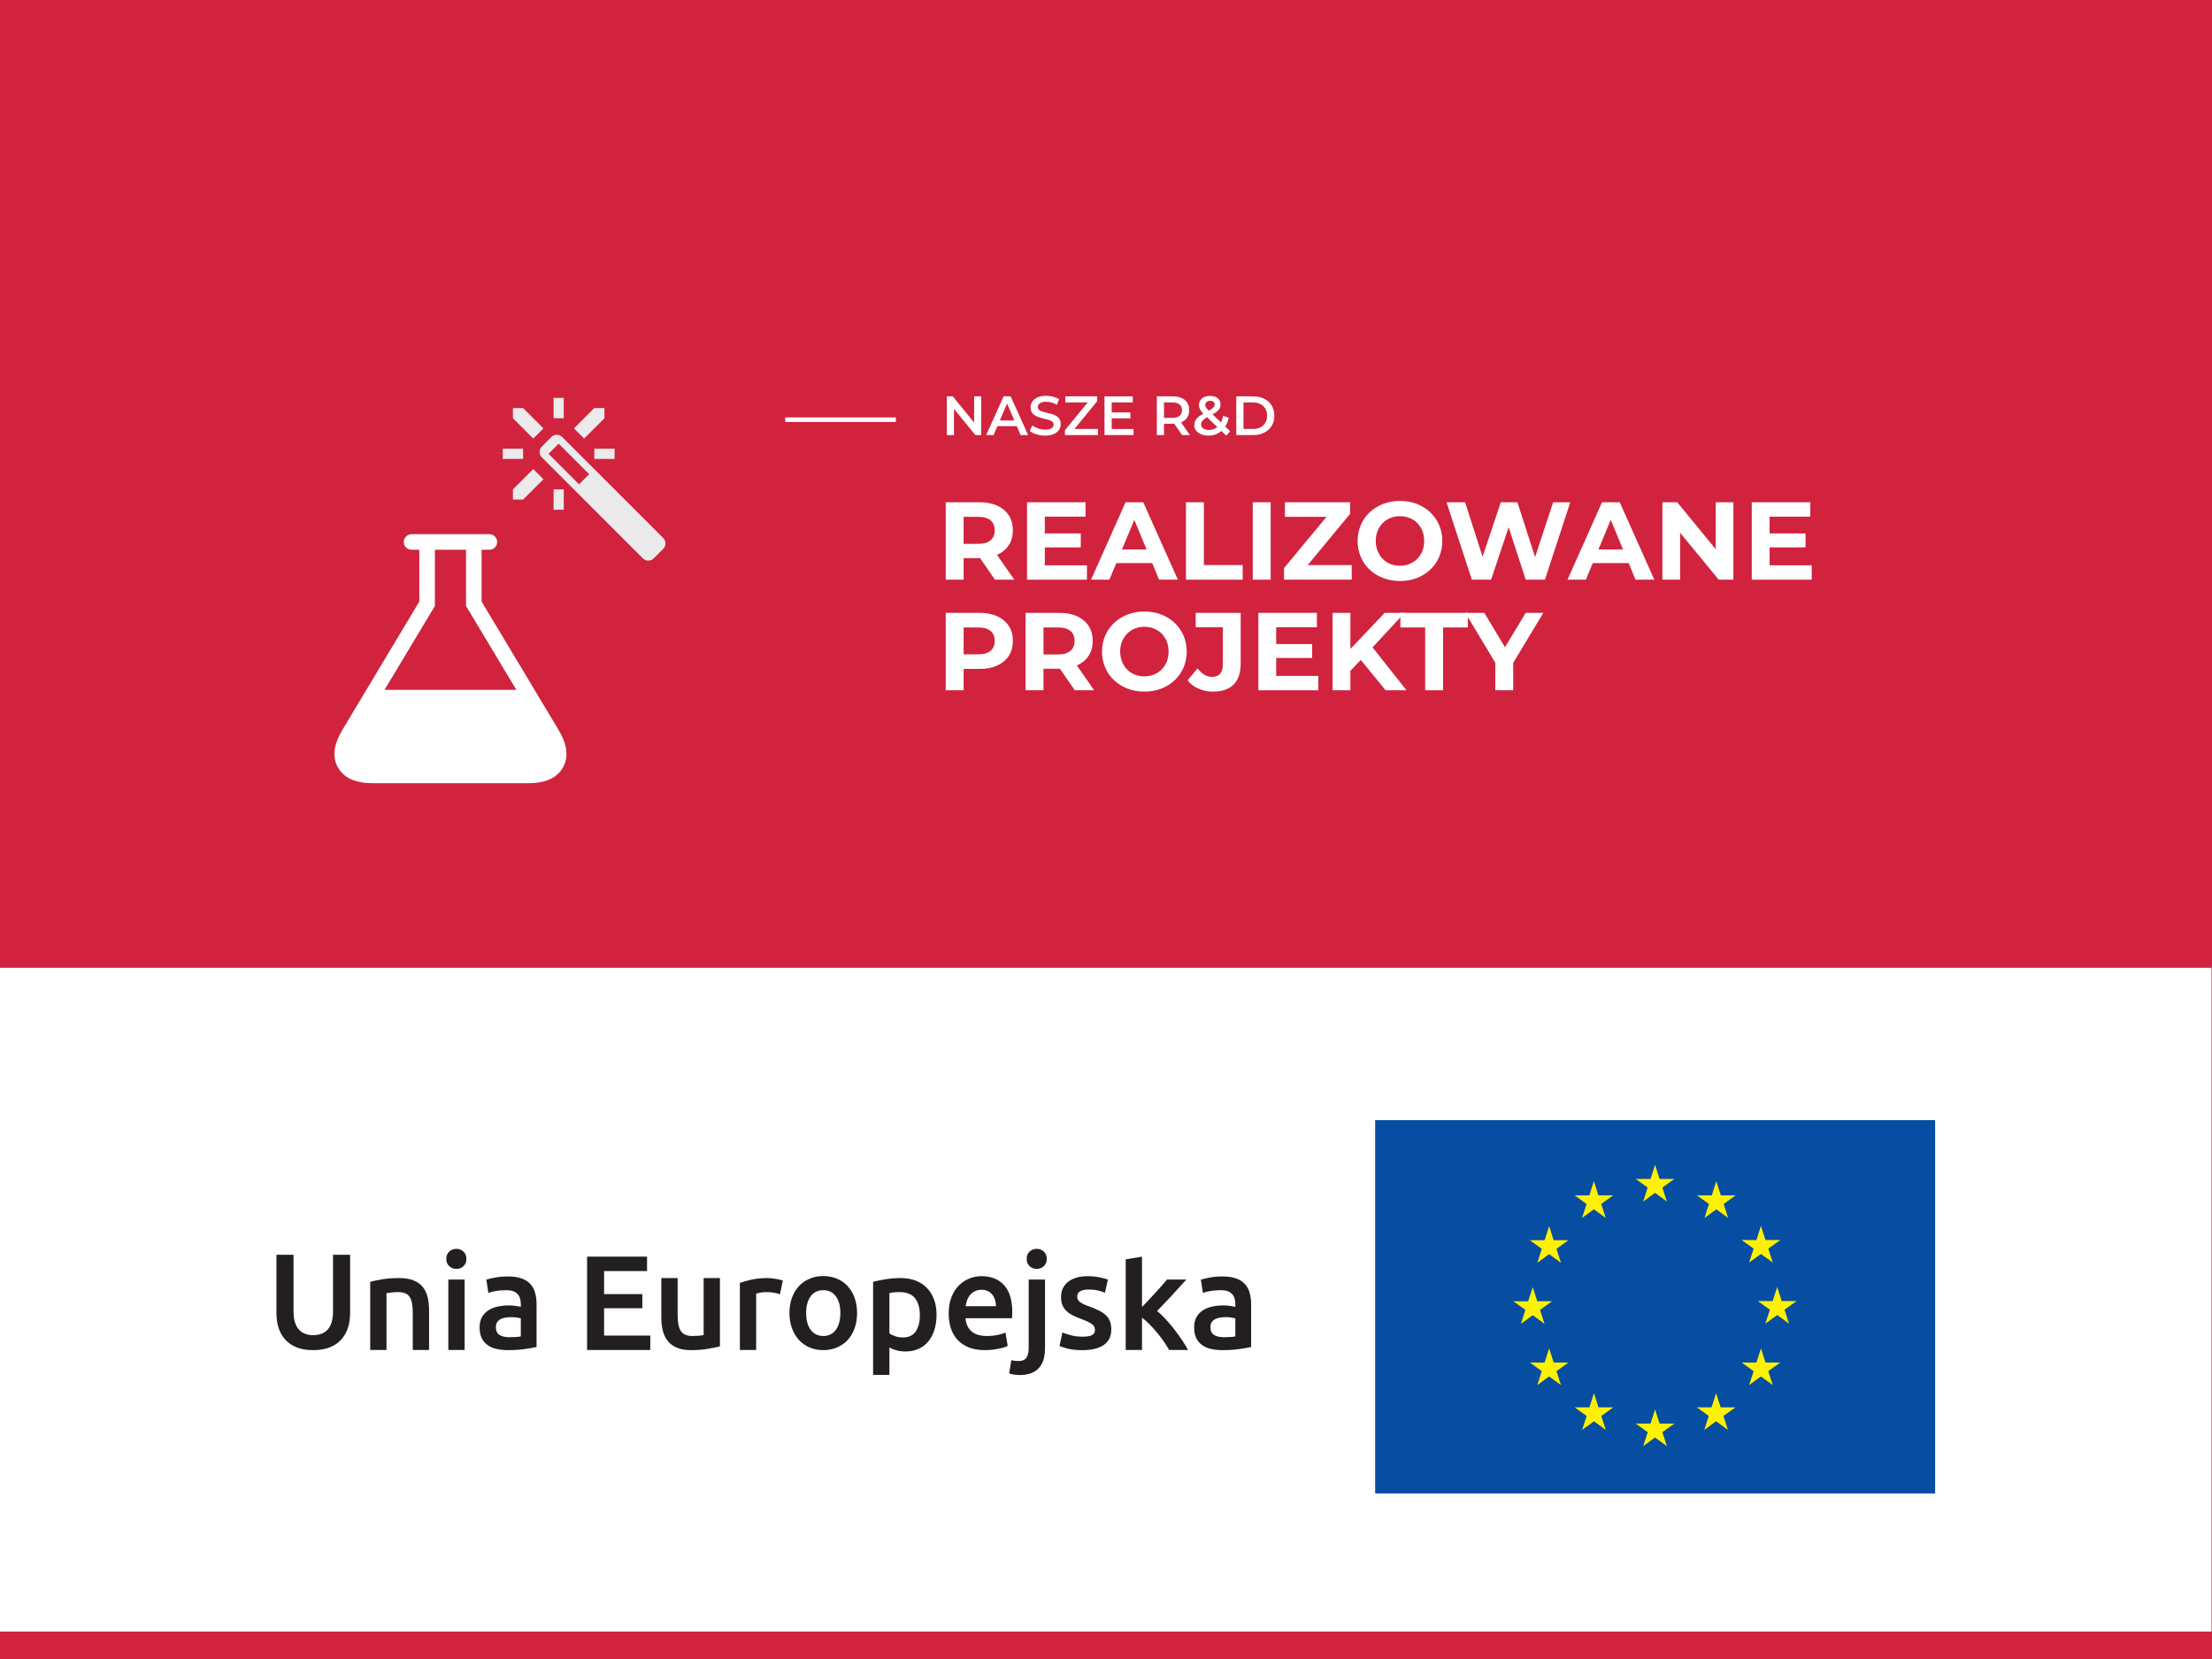 <?xml version="1.0" encoding="UTF-8" standalone="no"?>
<!DOCTYPE svg PUBLIC "-//W3C//DTD SVG 1.1//EN" "http://www.w3.org/Graphics/SVG/1.1/DTD/svg11.dtd">
<svg width="100%" height="100%" viewBox="0 0 400 300" version="1.1" xmlns="http://www.w3.org/2000/svg" xmlns:xlink="http://www.w3.org/1999/xlink" xml:space="preserve" xmlns:serif="http://www.serif.com/" style="fill-rule:evenodd;clip-rule:evenodd;stroke-linejoin:round;stroke-miterlimit:2;">
    <rect x="0" y="0" width="400" height="300" style="fill:rgb(209,35,62);"/>
    <g id="RnD">
        <g id="text14" transform="matrix(1,0,0,1,142,78.673)">
            <g transform="matrix(10,0,0,10,0,0)">
                <rect x="0" y="-0.319" width="1" height="0.082" style="fill:white;fill-rule:nonzero;"/>
            </g>
            <g transform="matrix(10,0,0,10,10,0)">
                <rect x="0" y="-0.319" width="1" height="0.082" style="fill:white;fill-rule:nonzero;"/>
            </g>
            <g transform="matrix(10,0,0,10,28.28,0)">
                <path d="M0.094,-0L0.094,-0.7L0.201,-0.7L0.64,-0.161L0.587,-0.161L0.587,-0.7L0.716,-0.7L0.716,-0L0.609,-0L0.17,-0.539L0.223,-0.539L0.223,-0L0.094,-0Z" style="fill:white;fill-rule:nonzero;"/>
            </g>
            <g transform="matrix(10,0,0,10,36.38,0)">
                <path d="M-0.005,-0L0.31,-0.7L0.438,-0.7L0.754,-0L0.618,-0L0.347,-0.631L0.399,-0.631L0.129,-0L-0.005,-0ZM0.14,-0.162L0.175,-0.264L0.553,-0.264L0.588,-0.162L0.14,-0.162Z" style="fill:white;fill-rule:nonzero;"/>
            </g>
            <g transform="matrix(10,0,0,10,43.87,0)">
                <path d="M0.311,0.01C0.256,0.01 0.204,0.002 0.154,-0.014C0.104,-0.029 0.064,-0.049 0.035,-0.074L0.08,-0.175C0.108,-0.153 0.143,-0.135 0.184,-0.12C0.225,-0.105 0.268,-0.098 0.311,-0.098C0.348,-0.098 0.377,-0.102 0.4,-0.11C0.423,-0.118 0.439,-0.129 0.45,-0.142C0.461,-0.156 0.466,-0.172 0.466,-0.189C0.466,-0.21 0.458,-0.228 0.443,-0.241C0.428,-0.254 0.408,-0.264 0.384,-0.272C0.359,-0.279 0.332,-0.286 0.303,-0.293C0.273,-0.3 0.243,-0.308 0.214,-0.317C0.184,-0.326 0.157,-0.337 0.133,-0.352C0.108,-0.366 0.088,-0.385 0.073,-0.409C0.058,-0.433 0.05,-0.464 0.05,-0.501C0.05,-0.539 0.06,-0.574 0.081,-0.606C0.101,-0.637 0.132,-0.663 0.173,-0.682C0.215,-0.701 0.268,-0.71 0.332,-0.71C0.374,-0.71 0.416,-0.705 0.457,-0.694C0.498,-0.683 0.534,-0.668 0.565,-0.648L0.524,-0.547C0.493,-0.566 0.46,-0.58 0.427,-0.589C0.394,-0.598 0.362,-0.602 0.331,-0.602C0.295,-0.602 0.266,-0.598 0.244,-0.589C0.221,-0.58 0.205,-0.569 0.195,-0.555C0.184,-0.541 0.179,-0.525 0.179,-0.507C0.179,-0.486 0.187,-0.469 0.202,-0.456C0.217,-0.443 0.236,-0.432 0.261,-0.425C0.285,-0.418 0.312,-0.41 0.342,-0.404C0.372,-0.397 0.402,-0.389 0.432,-0.38C0.461,-0.371 0.488,-0.36 0.513,-0.346C0.537,-0.332 0.557,-0.313 0.572,-0.289C0.587,-0.265 0.594,-0.235 0.594,-0.198C0.594,-0.161 0.584,-0.126 0.564,-0.095C0.543,-0.063 0.512,-0.038 0.47,-0.019C0.428,0 0.375,0.01 0.311,0.01Z" style="fill:white;fill-rule:nonzero;"/>
            </g>
            <g transform="matrix(10,0,0,10,50.16,0)">
                <path d="M0.041,-0L0.041,-0.087L0.493,-0.639L0.508,-0.59L0.048,-0.59L0.048,-0.7L0.625,-0.7L0.625,-0.613L0.173,-0.061L0.157,-0.11L0.638,-0.11L0.638,-0L0.041,-0Z" style="fill:white;fill-rule:nonzero;"/>
            </g>
            <g transform="matrix(10,0,0,10,56.79,0)">
                <path d="M0.214,-0.409L0.562,-0.409L0.562,-0.302L0.214,-0.302L0.214,-0.409ZM0.224,-0.109L0.619,-0.109L0.619,-0L0.094,-0L0.094,-0.7L0.605,-0.7L0.605,-0.591L0.224,-0.591L0.224,-0.109Z" style="fill:white;fill-rule:nonzero;"/>
            </g>
            <g transform="matrix(10,0,0,10,66.25,0)">
                <path d="M0.094,-0L0.094,-0.7L0.382,-0.7C0.444,-0.7 0.497,-0.69 0.542,-0.67C0.586,-0.65 0.62,-0.621 0.644,-0.584C0.668,-0.547 0.68,-0.502 0.68,-0.451C0.68,-0.4 0.668,-0.356 0.644,-0.319C0.62,-0.281 0.586,-0.253 0.542,-0.234C0.497,-0.214 0.444,-0.204 0.382,-0.204L0.166,-0.204L0.224,-0.263L0.224,-0L0.094,-0ZM0.552,-0L0.375,-0.254L0.514,-0.254L0.692,-0L0.552,-0ZM0.224,-0.249L0.166,-0.311L0.376,-0.311C0.433,-0.311 0.476,-0.323 0.505,-0.348C0.535,-0.373 0.549,-0.407 0.549,-0.451C0.549,-0.496 0.535,-0.53 0.505,-0.554C0.476,-0.578 0.433,-0.59 0.376,-0.59L0.166,-0.59L0.224,-0.654L0.224,-0.249Z" style="fill:white;fill-rule:nonzero;"/>
            </g>
            <g transform="matrix(10,0,0,10,73.56,0)">
                <path d="M0.296,0.01C0.247,0.01 0.204,0.002 0.165,-0.014C0.126,-0.03 0.096,-0.052 0.074,-0.08C0.052,-0.108 0.041,-0.14 0.041,-0.177C0.041,-0.21 0.048,-0.24 0.063,-0.267C0.078,-0.294 0.101,-0.319 0.133,-0.344C0.165,-0.368 0.206,-0.392 0.256,-0.417C0.295,-0.436 0.326,-0.453 0.348,-0.468C0.371,-0.483 0.387,-0.497 0.396,-0.51C0.405,-0.523 0.409,-0.537 0.409,-0.552C0.409,-0.572 0.402,-0.588 0.388,-0.601C0.374,-0.613 0.354,-0.619 0.328,-0.619C0.3,-0.619 0.278,-0.612 0.263,-0.599C0.247,-0.585 0.239,-0.567 0.239,-0.545C0.239,-0.534 0.241,-0.523 0.246,-0.512C0.25,-0.501 0.258,-0.489 0.269,-0.476C0.28,-0.463 0.297,-0.446 0.318,-0.425L0.688,-0.07L0.619,0.011L0.219,-0.373C0.196,-0.395 0.178,-0.415 0.164,-0.434C0.15,-0.453 0.14,-0.471 0.134,-0.489C0.128,-0.506 0.125,-0.524 0.125,-0.543C0.125,-0.576 0.133,-0.605 0.15,-0.629C0.167,-0.655 0.19,-0.674 0.221,-0.688C0.252,-0.701 0.287,-0.708 0.328,-0.708C0.366,-0.708 0.399,-0.702 0.427,-0.69C0.454,-0.677 0.476,-0.66 0.492,-0.636C0.507,-0.614 0.515,-0.586 0.515,-0.554C0.515,-0.526 0.508,-0.5 0.494,-0.476C0.48,-0.453 0.458,-0.43 0.429,-0.409C0.399,-0.388 0.359,-0.365 0.31,-0.342C0.273,-0.324 0.244,-0.307 0.223,-0.291C0.202,-0.275 0.186,-0.259 0.177,-0.243C0.168,-0.227 0.163,-0.209 0.163,-0.19C0.163,-0.171 0.169,-0.154 0.181,-0.139C0.192,-0.124 0.209,-0.113 0.23,-0.105C0.251,-0.096 0.276,-0.092 0.305,-0.092C0.348,-0.092 0.387,-0.102 0.422,-0.121C0.457,-0.14 0.486,-0.168 0.51,-0.206C0.534,-0.244 0.551,-0.291 0.562,-0.347L0.663,-0.314C0.649,-0.247 0.625,-0.189 0.591,-0.141C0.556,-0.092 0.514,-0.055 0.464,-0.029C0.414,-0.003 0.358,0.01 0.296,0.01Z" style="fill:white;fill-rule:nonzero;"/>
            </g>
            <g transform="matrix(10,0,0,10,80.62,0)">
                <path d="M0.094,-0L0.094,-0.7L0.4,-0.7C0.476,-0.7 0.543,-0.685 0.6,-0.656C0.657,-0.627 0.702,-0.586 0.734,-0.534C0.766,-0.482 0.782,-0.421 0.782,-0.35C0.782,-0.28 0.766,-0.219 0.734,-0.167C0.702,-0.114 0.657,-0.073 0.6,-0.044C0.543,-0.015 0.476,-0 0.4,-0L0.094,-0ZM0.224,-0.11L0.394,-0.11C0.447,-0.11 0.492,-0.12 0.531,-0.14C0.569,-0.16 0.599,-0.188 0.62,-0.224C0.641,-0.26 0.651,-0.302 0.651,-0.35C0.651,-0.399 0.641,-0.441 0.62,-0.476C0.599,-0.512 0.569,-0.54 0.531,-0.56C0.492,-0.58 0.447,-0.59 0.394,-0.59L0.224,-0.59L0.224,-0.11Z" style="fill:white;fill-rule:nonzero;"/>
            </g>
        </g>
        <g transform="matrix(1,0,0,1,-0.93,10.225)">
            <g transform="matrix(20,0,0,20,170.286,94.599)">
                <path d="M0.083,-0L0.083,-0.7L0.386,-0.7C0.449,-0.7 0.503,-0.69 0.548,-0.67C0.593,-0.649 0.628,-0.62 0.653,-0.582C0.678,-0.544 0.69,-0.499 0.69,-0.446C0.69,-0.394 0.678,-0.349 0.653,-0.312C0.628,-0.274 0.593,-0.245 0.548,-0.225C0.503,-0.205 0.449,-0.195 0.386,-0.195L0.173,-0.195L0.245,-0.266L0.245,-0L0.083,-0ZM0.528,-0L0.353,-0.254L0.526,-0.254L0.703,-0L0.528,-0ZM0.245,-0.248L0.173,-0.324L0.377,-0.324C0.427,-0.324 0.464,-0.335 0.489,-0.357C0.514,-0.378 0.526,-0.408 0.526,-0.446C0.526,-0.485 0.514,-0.515 0.489,-0.536C0.464,-0.557 0.427,-0.568 0.377,-0.568L0.173,-0.568L0.245,-0.645L0.245,-0.248Z" style="fill:white;fill-rule:nonzero;"/>
            </g>
            <g transform="matrix(20,0,0,20,184.986,94.599)">
                <path d="M0.232,-0.418L0.569,-0.418L0.569,-0.292L0.232,-0.292L0.232,-0.418ZM0.244,-0.13L0.625,-0.13L0.625,-0L0.083,-0L0.083,-0.7L0.612,-0.7L0.612,-0.57L0.244,-0.57L0.244,-0.13Z" style="fill:white;fill-rule:nonzero;"/>
            </g>
            <g transform="matrix(20,0,0,20,198.406,94.599)">
                <path d="M-0.009,-0L0.303,-0.7L0.463,-0.7L0.776,-0L0.606,-0L0.35,-0.618L0.414,-0.618L0.157,-0L-0.009,-0ZM0.147,-0.15L0.19,-0.273L0.55,-0.273L0.594,-0.15L0.147,-0.15Z" style="fill:white;fill-rule:nonzero;"/>
            </g>
            <g transform="matrix(20,0,0,20,213.726,94.599)">
                <path d="M0.083,-0L0.083,-0.7L0.245,-0.7L0.245,-0.132L0.596,-0.132L0.596,-0L0.083,-0Z" style="fill:white;fill-rule:nonzero;"/>
            </g>
            <g transform="matrix(20,0,0,20,225.806,94.599)">
                <rect x="0.083" y="-0.7" width="0.162" height="0.7" style="fill:white;fill-rule:nonzero;"/>
            </g>
            <g transform="matrix(20,0,0,20,232.366,94.599)">
                <path d="M0.038,-0L0.038,-0.105L0.471,-0.627L0.491,-0.568L0.046,-0.568L0.046,-0.7L0.635,-0.7L0.635,-0.595L0.203,-0.073L0.183,-0.132L0.65,-0.132L0.65,-0L0.038,-0Z" style="fill:white;fill-rule:nonzero;"/>
            </g>
            <g transform="matrix(20,0,0,20,245.646,94.599)">
                <path d="M0.423,0.012C0.368,0.012 0.317,0.003 0.27,-0.015C0.223,-0.033 0.182,-0.058 0.148,-0.091C0.113,-0.124 0.086,-0.162 0.068,-0.206C0.049,-0.25 0.039,-0.298 0.039,-0.35C0.039,-0.402 0.049,-0.45 0.068,-0.494C0.086,-0.538 0.113,-0.576 0.148,-0.609C0.183,-0.642 0.223,-0.667 0.27,-0.685C0.317,-0.703 0.367,-0.712 0.422,-0.712C0.477,-0.712 0.528,-0.703 0.575,-0.685C0.621,-0.667 0.661,-0.642 0.696,-0.609C0.73,-0.576 0.757,-0.538 0.776,-0.495C0.795,-0.451 0.805,-0.403 0.805,-0.35C0.805,-0.298 0.795,-0.25 0.776,-0.205C0.757,-0.161 0.73,-0.123 0.696,-0.091C0.661,-0.058 0.621,-0.033 0.575,-0.015C0.528,0.003 0.478,0.012 0.423,0.012ZM0.422,-0.126C0.453,-0.126 0.482,-0.131 0.508,-0.142C0.535,-0.153 0.558,-0.168 0.578,-0.188C0.598,-0.208 0.614,-0.232 0.625,-0.259C0.635,-0.286 0.641,-0.317 0.641,-0.35C0.641,-0.383 0.635,-0.414 0.625,-0.441C0.614,-0.468 0.598,-0.492 0.579,-0.512C0.559,-0.532 0.536,-0.547 0.509,-0.558C0.482,-0.569 0.453,-0.574 0.422,-0.574C0.391,-0.574 0.362,-0.569 0.336,-0.558C0.309,-0.547 0.286,-0.532 0.266,-0.512C0.246,-0.492 0.231,-0.468 0.22,-0.441C0.209,-0.414 0.203,-0.383 0.203,-0.35C0.203,-0.317 0.209,-0.287 0.22,-0.26C0.231,-0.232 0.246,-0.208 0.266,-0.188C0.285,-0.168 0.308,-0.153 0.335,-0.142C0.362,-0.131 0.391,-0.126 0.422,-0.126Z" style="fill:white;fill-rule:nonzero;"/>
            </g>
            <g transform="matrix(20,0,0,20,262.066,94.599)">
                <path d="M0.251,-0L0.022,-0.7L0.19,-0.7L0.389,-0.08L0.305,-0.08L0.513,-0.7L0.663,-0.7L0.863,-0.08L0.782,-0.08L0.986,-0.7L1.141,-0.7L0.912,-0L0.738,-0L0.561,-0.544L0.607,-0.544L0.425,-0L0.251,-0Z" style="fill:white;fill-rule:nonzero;"/>
            </g>
            <g transform="matrix(20,0,0,20,284.566,94.599)">
                <path d="M-0.009,-0L0.303,-0.7L0.463,-0.7L0.776,-0L0.606,-0L0.35,-0.618L0.414,-0.618L0.157,-0L-0.009,-0ZM0.147,-0.15L0.19,-0.273L0.55,-0.273L0.594,-0.15L0.147,-0.15Z" style="fill:white;fill-rule:nonzero;"/>
            </g>
            <g transform="matrix(20,0,0,20,299.886,94.599)">
                <path d="M0.083,-0L0.083,-0.7L0.217,-0.7L0.63,-0.196L0.565,-0.196L0.565,-0.7L0.725,-0.7L0.725,-0L0.592,-0L0.178,-0.504L0.243,-0.504L0.243,-0L0.083,-0Z" style="fill:white;fill-rule:nonzero;"/>
            </g>
            <g transform="matrix(20,0,0,20,316.046,94.599)">
                <path d="M0.232,-0.418L0.569,-0.418L0.569,-0.292L0.232,-0.292L0.232,-0.418ZM0.244,-0.13L0.625,-0.13L0.625,-0L0.083,-0L0.083,-0.7L0.612,-0.7L0.612,-0.57L0.244,-0.57L0.244,-0.13Z" style="fill:white;fill-rule:nonzero;"/>
            </g>
            <g transform="matrix(20,0,0,20,170.286,114.599)">
                <path d="M0.083,-0L0.083,-0.7L0.386,-0.7C0.449,-0.7 0.503,-0.69 0.548,-0.67C0.593,-0.649 0.628,-0.62 0.653,-0.582C0.678,-0.544 0.69,-0.499 0.69,-0.446C0.69,-0.394 0.678,-0.349 0.653,-0.311C0.628,-0.273 0.593,-0.244 0.548,-0.224C0.503,-0.203 0.449,-0.193 0.386,-0.193L0.173,-0.193L0.245,-0.266L0.245,-0L0.083,-0ZM0.245,-0.248L0.173,-0.325L0.377,-0.325C0.427,-0.325 0.464,-0.336 0.489,-0.357C0.514,-0.378 0.526,-0.408 0.526,-0.446C0.526,-0.485 0.514,-0.515 0.489,-0.536C0.464,-0.557 0.427,-0.568 0.377,-0.568L0.173,-0.568L0.245,-0.645L0.245,-0.248Z" style="fill:white;fill-rule:nonzero;"/>
            </g>
            <g transform="matrix(20,0,0,20,184.726,114.599)">
                <path d="M0.083,-0L0.083,-0.7L0.386,-0.7C0.449,-0.7 0.503,-0.69 0.548,-0.67C0.593,-0.649 0.628,-0.62 0.653,-0.582C0.678,-0.544 0.69,-0.499 0.69,-0.446C0.69,-0.394 0.678,-0.349 0.653,-0.312C0.628,-0.274 0.593,-0.245 0.548,-0.225C0.503,-0.205 0.449,-0.195 0.386,-0.195L0.173,-0.195L0.245,-0.266L0.245,-0L0.083,-0ZM0.528,-0L0.353,-0.254L0.526,-0.254L0.703,-0L0.528,-0ZM0.245,-0.248L0.173,-0.324L0.377,-0.324C0.427,-0.324 0.464,-0.335 0.489,-0.357C0.514,-0.378 0.526,-0.408 0.526,-0.446C0.526,-0.485 0.514,-0.515 0.489,-0.536C0.464,-0.557 0.427,-0.568 0.377,-0.568L0.173,-0.568L0.245,-0.645L0.245,-0.248Z" style="fill:white;fill-rule:nonzero;"/>
            </g>
            <g transform="matrix(20,0,0,20,199.426,114.599)">
                <path d="M0.423,0.012C0.368,0.012 0.317,0.003 0.27,-0.015C0.223,-0.033 0.182,-0.058 0.148,-0.091C0.113,-0.124 0.086,-0.162 0.068,-0.206C0.049,-0.25 0.039,-0.298 0.039,-0.35C0.039,-0.402 0.049,-0.45 0.068,-0.494C0.086,-0.538 0.113,-0.576 0.148,-0.609C0.183,-0.642 0.223,-0.667 0.27,-0.685C0.317,-0.703 0.367,-0.712 0.422,-0.712C0.477,-0.712 0.528,-0.703 0.575,-0.685C0.621,-0.667 0.661,-0.642 0.696,-0.609C0.73,-0.576 0.757,-0.538 0.776,-0.495C0.795,-0.451 0.805,-0.403 0.805,-0.35C0.805,-0.298 0.795,-0.25 0.776,-0.205C0.757,-0.161 0.73,-0.123 0.696,-0.091C0.661,-0.058 0.621,-0.033 0.575,-0.015C0.528,0.003 0.478,0.012 0.423,0.012ZM0.422,-0.126C0.453,-0.126 0.482,-0.131 0.508,-0.142C0.535,-0.153 0.558,-0.168 0.578,-0.188C0.598,-0.208 0.614,-0.232 0.625,-0.259C0.635,-0.286 0.641,-0.317 0.641,-0.35C0.641,-0.383 0.635,-0.414 0.625,-0.441C0.614,-0.468 0.598,-0.492 0.579,-0.512C0.559,-0.532 0.536,-0.547 0.509,-0.558C0.482,-0.569 0.453,-0.574 0.422,-0.574C0.391,-0.574 0.362,-0.569 0.336,-0.558C0.309,-0.547 0.286,-0.532 0.266,-0.512C0.246,-0.492 0.231,-0.468 0.22,-0.441C0.209,-0.414 0.203,-0.383 0.203,-0.35C0.203,-0.317 0.209,-0.287 0.22,-0.26C0.231,-0.232 0.246,-0.208 0.266,-0.188C0.285,-0.168 0.308,-0.153 0.335,-0.142C0.362,-0.131 0.391,-0.126 0.422,-0.126Z" style="fill:white;fill-rule:nonzero;"/>
            </g>
            <g transform="matrix(20,0,0,20,216.006,114.599)">
                <path d="M0.212,0.012C0.165,0.012 0.121,0.003 0.082,-0.015C0.042,-0.032 0.009,-0.057 -0.016,-0.09L0.074,-0.198C0.093,-0.173 0.114,-0.154 0.135,-0.141C0.156,-0.128 0.179,-0.121 0.204,-0.121C0.27,-0.121 0.303,-0.16 0.303,-0.237L0.303,-0.57L0.057,-0.57L0.057,-0.7L0.464,-0.7L0.464,-0.246C0.464,-0.159 0.443,-0.095 0.4,-0.052C0.357,-0.009 0.295,0.012 0.212,0.012Z" style="fill:white;fill-rule:nonzero;"/>
            </g>
            <g transform="matrix(20,0,0,20,226.826,114.599)">
                <path d="M0.232,-0.418L0.569,-0.418L0.569,-0.292L0.232,-0.292L0.232,-0.418ZM0.244,-0.13L0.625,-0.13L0.625,-0L0.083,-0L0.083,-0.7L0.612,-0.7L0.612,-0.57L0.244,-0.57L0.244,-0.13Z" style="fill:white;fill-rule:nonzero;"/>
            </g>
            <g transform="matrix(20,0,0,20,240.246,114.599)">
                <path d="M0.228,-0.16L0.219,-0.347L0.554,-0.7L0.734,-0.7L0.432,-0.375L0.342,-0.279L0.228,-0.16ZM0.083,-0L0.083,-0.7L0.244,-0.7L0.244,-0L0.083,-0ZM0.562,-0L0.313,-0.305L0.419,-0.42L0.751,-0L0.562,-0Z" style="fill:white;fill-rule:nonzero;"/>
            </g>
            <g transform="matrix(20,0,0,20,254.086,114.599)">
                <path d="M0.228,-0L0.228,-0.568L0.004,-0.568L0.004,-0.7L0.614,-0.7L0.614,-0.568L0.39,-0.568L0.39,-0L0.228,-0Z" style="fill:white;fill-rule:nonzero;"/>
            </g>
            <g transform="matrix(20,0,0,20,266.186,114.599)">
                <path d="M0.257,-0L0.257,-0.286L0.294,-0.188L-0.014,-0.7L0.158,-0.7L0.394,-0.307L0.295,-0.307L0.532,-0.7L0.691,-0.7L0.383,-0.188L0.419,-0.286L0.419,-0L0.257,-0Z" style="fill:white;fill-rule:nonzero;"/>
            </g>
        </g>
        <g transform="matrix(0.613,0,0,0.613,90.914,75.629)">
            <path d="M9,6L3,0L3,-3L6,-3L12,3L9,6ZM15,-6L18,-6L18,0L15,0L15,-6ZM27,9L33,9L33,12L27,12L27,9ZM24,6L21,3L27,-3L30,-3L30,0L24,6ZM0,9L6,9L6,12L0,12L0,9ZM15,21L18,21L18,27L15,27L15,21ZM9,15L12,18L6,24L3,24L3,21L9,15ZM47.344,35.344C47.781,35.781 48,36.313 48,36.938C48,37.563 47.781,38.094 47.344,38.531L44.531,41.344C44.094,41.781 43.563,42 42.938,42C42.313,42 41.781,41.781 41.344,41.344L11.531,11.531C11.094,11.094 10.875,10.563 10.875,9.938C10.875,9.313 11.094,8.781 11.531,8.344L14.344,5.531C14.781,5.094 15.313,4.875 15.938,4.875C16.563,4.875 17.094,5.094 17.531,5.531L47.344,35.344ZM25.5,16.5L16.5,7.5L13.5,10.5L22.5,19.5L25.5,16.5Z" style="fill:rgb(235,235,235);fill-rule:nonzero;"/>
        </g>
        <g transform="matrix(7.505,0,0,7.505,-554.638,-770.529)">
            <path d="M87.358,120.251L85.506,117.163L85.506,115.915L85.694,115.915C85.745,115.915 85.788,115.897 85.826,115.86C85.863,115.822 85.881,115.778 85.881,115.728C85.881,115.677 85.863,115.633 85.826,115.596C85.788,115.559 85.745,115.54 85.694,115.54L83.819,115.54C83.768,115.54 83.724,115.559 83.687,115.596C83.65,115.633 83.631,115.677 83.631,115.728C83.631,115.778 83.65,115.822 83.687,115.86C83.724,115.897 83.768,115.915 83.819,115.915L84.006,115.915L84.006,117.163L82.155,120.251C81.94,120.607 81.904,120.91 82.046,121.162C82.189,121.414 82.467,121.54 82.881,121.54L86.631,121.54C87.045,121.54 87.324,121.414 87.466,121.162C87.609,120.91 87.573,120.607 87.358,120.251ZM83.168,119.29L84.381,117.269L84.381,115.915L85.131,115.915L85.131,117.269L86.344,119.29L83.168,119.29Z" style="fill:white;fill-rule:nonzero;"/>
        </g>
        <g transform="matrix(1.813,0,7.14233e-20,1.158,-215.839,25.543)">
            <rect x="119.035" y="129.074" width="220.6" height="103.651" style="fill:white;"/>
        </g>
        <g transform="matrix(1.2,0,0,1.2,-70,-14.114)">
            <g transform="matrix(0.827,0,0,0.827,50.638,130.692)">
                <rect x="259.884" y="60.299" width="102.036" height="68.024" style="fill:rgb(7,78,162);"/>
            </g>
            <g transform="matrix(0.827,0,0,0.827,50.638,130.692)">
                <path d="M308.727,75.125L310.885,73.552L313.036,75.125L312.214,72.584L314.403,71.013L311.707,71.013L310.885,68.442L310.062,71.013L307.358,71.013L309.541,72.584L308.727,75.125Z" style="fill:rgb(255,242,0);fill-rule:nonzero;"/>
            </g>
            <g transform="matrix(0.827,0,0,0.827,50.638,130.692)">
                <path d="M297.583,78.115L299.741,76.542L301.892,78.115L301.071,75.575L303.259,74.003L300.564,74.003L299.736,71.425L298.913,74.009L296.223,74.003L298.406,75.575L297.583,78.115Z" style="fill:rgb(255,242,0);fill-rule:nonzero;"/>
            </g>
            <g transform="matrix(0.827,0,0,0.827,50.638,130.692)">
                <path d="M291.582,79.6L290.76,82.18L288.064,82.175L290.247,83.748L289.431,86.287L291.582,84.721L293.74,86.287L292.919,83.748L295.109,82.175L292.412,82.175L291.582,79.6Z" style="fill:rgb(255,242,0);fill-rule:nonzero;"/>
            </g>
            <g transform="matrix(0.827,0,0,0.827,50.638,130.692)">
                <path d="M288.598,95.836L290.742,97.415L289.927,94.874L292.116,93.303L289.421,93.303L288.598,90.725L287.762,93.31L285.072,93.303L287.254,94.874L286.44,97.415L288.598,95.836Z" style="fill:rgb(255,242,0);fill-rule:nonzero;"/>
            </g>
            <g transform="matrix(0.827,0,0,0.827,50.638,130.692)">
                <path d="M292.41,104.462L291.581,101.891L290.76,104.462L288.063,104.462L290.246,106.041L289.43,108.574L291.581,107.001L293.739,108.574L292.918,106.041L295.108,104.462L292.41,104.462Z" style="fill:rgb(255,242,0);fill-rule:nonzero;"/>
            </g>
            <g transform="matrix(0.827,0,0,0.827,50.638,130.692)">
                <path d="M300.575,112.631L299.753,110.06L298.923,112.638L296.228,112.631L298.417,114.204L297.601,116.743L299.753,115.17L301.91,116.743L301.089,114.204L303.279,112.631L300.575,112.631Z" style="fill:rgb(255,242,0);fill-rule:nonzero;"/>
            </g>
            <g transform="matrix(0.827,0,0,0.827,50.638,130.692)">
                <path d="M311.706,115.59L310.883,113.013L310.061,115.59L307.358,115.59L309.548,117.158L308.725,119.702L310.883,118.13L313.041,119.702L312.212,117.158L314.41,115.59L311.706,115.59Z" style="fill:rgb(255,242,0);fill-rule:nonzero;"/>
            </g>
            <g transform="matrix(0.827,0,0,0.827,50.638,130.692)">
                <path d="M322.836,112.631L322.007,110.06L321.178,112.638L318.494,112.631L320.672,114.204L319.856,116.743L322.007,115.17L324.165,116.743L323.343,114.204L325.541,112.631L322.836,112.631Z" style="fill:rgb(255,242,0);fill-rule:nonzero;"/>
            </g>
            <g transform="matrix(0.827,0,0,0.827,50.638,130.692)">
                <path d="M331.007,104.462L330.178,101.891L329.357,104.462L326.665,104.462L328.849,106.041L328.02,108.574L330.178,107.001L332.336,108.574L331.513,106.041L333.705,104.462L331.007,104.462Z" style="fill:rgb(255,242,0);fill-rule:nonzero;"/>
            </g>
            <g transform="matrix(0.827,0,0,0.827,50.638,130.692)">
                <path d="M336.657,93.271L333.96,93.271L333.144,90.694L332.31,93.271L329.622,93.271L331.809,94.844L330.979,97.384L333.144,95.811L335.295,97.384L334.474,94.844L336.657,93.271Z" style="fill:rgb(255,242,0);fill-rule:nonzero;"/>
            </g>
            <g transform="matrix(0.827,0,0,0.827,50.638,130.692)">
                <path d="M328.022,86.249L330.18,84.684L332.337,86.249L331.515,83.71L333.704,82.145L331.009,82.145L330.18,79.562L329.359,82.152L326.666,82.145L328.851,83.71L328.022,86.249Z" style="fill:rgb(255,242,0);fill-rule:nonzero;"/>
            </g>
            <g transform="matrix(0.827,0,0,0.827,50.638,130.692)">
                <path d="M322.039,71.426L321.225,74.01L318.521,74.003L320.711,75.576L319.895,78.121L322.053,76.541L324.197,78.121L323.381,75.576L325.564,74.003L322.869,74.003L322.039,71.426Z" style="fill:rgb(255,242,0);fill-rule:nonzero;"/>
            </g>
            <g transform="matrix(0.827,0,0,0.827,50.638,130.692)">
                <path d="M66.354,102.208C65.192,102.208 64.194,102.04 63.359,101.705C62.524,101.369 61.833,100.899 61.285,100.294C60.736,99.688 60.331,98.976 60.07,98.158C59.808,97.34 59.677,96.44 59.677,95.458L59.677,84.828L62.794,84.828L62.794,95.163C62.794,95.932 62.88,96.591 63.052,97.139C63.224,97.688 63.47,98.134 63.788,98.477C64.108,98.821 64.484,99.075 64.918,99.238C65.351,99.402 65.838,99.484 66.378,99.484C66.918,99.484 67.41,99.402 67.851,99.238C68.293,99.075 68.674,98.821 68.993,98.477C69.312,98.134 69.558,97.688 69.729,97.139C69.901,96.591 69.987,95.932 69.987,95.163L69.987,84.828L73.104,84.828L73.104,95.458C73.104,96.44 72.97,97.34 72.7,98.158C72.43,98.976 72.02,99.688 71.472,100.294C70.924,100.899 70.224,101.369 69.373,101.705C68.522,102.04 67.516,102.208 66.354,102.208Z" style="fill:rgb(35,31,32);fill-rule:nonzero;"/>
            </g>
            <g transform="matrix(0.827,0,0,0.827,50.638,130.692)">
                <path d="M76.762,89.762C77.335,89.599 78.08,89.444 78.996,89.296C79.913,89.149 80.927,89.075 82.04,89.075C83.087,89.075 83.963,89.219 84.666,89.505C85.37,89.791 85.931,90.192 86.348,90.708C86.766,91.223 87.06,91.846 87.232,92.574C87.404,93.302 87.49,94.099 87.49,94.967L87.49,102.183L84.519,102.183L84.519,95.433C84.519,94.746 84.474,94.161 84.384,93.678C84.294,93.196 84.147,92.803 83.942,92.5C83.738,92.197 83.459,91.976 83.108,91.837C82.756,91.698 82.326,91.628 81.819,91.628C81.442,91.628 81.05,91.653 80.641,91.702C80.231,91.751 79.929,91.792 79.732,91.825L79.732,102.183L76.762,102.183L76.762,89.762Z" style="fill:rgb(35,31,32);fill-rule:nonzero;"/>
            </g>
            <g transform="matrix(0.827,0,0,0.827,50.638,130.692)">
                <path d="M93.97,102.183L90.999,102.183L90.999,89.346L93.97,89.346L93.97,102.183ZM94.289,85.59C94.289,86.146 94.109,86.588 93.749,86.915C93.389,87.242 92.963,87.406 92.473,87.406C91.965,87.406 91.531,87.242 91.171,86.915C90.811,86.588 90.631,86.146 90.631,85.59C90.631,85.017 90.811,84.567 91.171,84.239C91.531,83.912 91.965,83.748 92.473,83.748C92.963,83.748 93.389,83.912 93.749,84.239C94.109,84.567 94.289,85.017 94.289,85.59Z" style="fill:rgb(35,31,32);fill-rule:nonzero;"/>
            </g>
            <g transform="matrix(0.827,0,0,0.827,50.638,130.692)">
                <path d="M102.12,99.852C103.036,99.852 103.731,99.803 104.206,99.704L104.206,96.415C104.043,96.366 103.805,96.317 103.494,96.268C103.184,96.219 102.84,96.194 102.463,96.194C102.136,96.194 101.805,96.219 101.469,96.268C101.134,96.317 100.831,96.407 100.561,96.538C100.291,96.669 100.074,96.853 99.91,97.09C99.746,97.327 99.664,97.626 99.664,97.986C99.664,98.69 99.886,99.177 100.328,99.447C100.77,99.717 101.367,99.852 102.12,99.852ZM101.874,88.781C102.856,88.781 103.683,88.904 104.354,89.149C105.024,89.394 105.56,89.738 105.962,90.18C106.362,90.622 106.649,91.158 106.821,91.788C106.993,92.418 107.078,93.11 107.078,93.862L107.078,101.643C106.62,101.741 105.929,101.861 105.004,101.999C104.079,102.139 103.036,102.208 101.874,102.208C101.105,102.208 100.401,102.134 99.763,101.987C99.124,101.84 98.58,101.603 98.13,101.275C97.68,100.948 97.328,100.523 97.075,99.999C96.821,99.475 96.694,98.829 96.694,98.06C96.694,97.324 96.837,96.701 97.124,96.194C97.41,95.687 97.799,95.274 98.29,94.954C98.781,94.636 99.349,94.407 99.996,94.267C100.643,94.128 101.318,94.058 102.022,94.058C102.349,94.058 102.692,94.079 103.053,94.12C103.412,94.161 103.797,94.23 104.206,94.328L104.206,93.838C104.206,93.494 104.165,93.167 104.084,92.856C104.001,92.545 103.858,92.271 103.654,92.033C103.449,91.796 103.179,91.612 102.844,91.481C102.508,91.35 102.087,91.284 101.58,91.284C100.893,91.284 100.262,91.334 99.689,91.432C99.116,91.53 98.65,91.645 98.29,91.776L97.922,89.37C98.298,89.239 98.846,89.108 99.566,88.977C100.287,88.846 101.056,88.781 101.874,88.781Z" style="fill:rgb(35,31,32);fill-rule:nonzero;"/>
            </g>
            <g transform="matrix(0.827,0,0,0.827,50.638,130.692)">
                <path d="M116.284,102.183L116.284,85.172L127.208,85.172L127.208,87.799L119.377,87.799L119.377,91.996L126.349,91.996L126.349,94.574L119.377,94.574L119.377,99.557L127.797,99.557L127.797,102.183L116.284,102.183Z" style="fill:rgb(35,31,32);fill-rule:nonzero;"/>
            </g>
            <g transform="matrix(0.827,0,0,0.827,50.638,130.692)">
                <path d="M140.488,101.521C139.915,101.668 139.171,101.82 138.254,101.975C137.337,102.131 136.331,102.208 135.235,102.208C134.204,102.208 133.34,102.061 132.645,101.766C131.949,101.472 131.393,101.063 130.976,100.539C130.559,100.015 130.259,99.389 130.078,98.661C129.899,97.933 129.809,97.136 129.809,96.268L129.809,89.075L132.78,89.075L132.78,95.802C132.78,97.176 132.98,98.158 133.381,98.747C133.782,99.336 134.482,99.631 135.48,99.631C135.84,99.631 136.221,99.615 136.622,99.582C137.023,99.549 137.321,99.508 137.518,99.459L137.518,89.075L140.488,89.075L140.488,101.521Z" style="fill:rgb(35,31,32);fill-rule:nonzero;"/>
            </g>
            <g transform="matrix(0.827,0,0,0.827,50.638,130.692)">
                <path d="M151.436,92.021C151.191,91.939 150.851,91.853 150.418,91.763C149.984,91.674 149.48,91.628 148.908,91.628C148.58,91.628 148.233,91.661 147.865,91.726C147.497,91.792 147.239,91.849 147.091,91.898L147.091,102.183L144.121,102.183L144.121,89.959C144.694,89.746 145.41,89.546 146.269,89.358C147.128,89.17 148.081,89.075 149.129,89.075C149.325,89.075 149.554,89.088 149.816,89.112C150.078,89.137 150.34,89.17 150.602,89.21C150.863,89.251 151.117,89.301 151.363,89.358C151.608,89.415 151.805,89.468 151.952,89.517L151.436,92.021Z" style="fill:rgb(35,31,32);fill-rule:nonzero;"/>
            </g>
            <g transform="matrix(0.827,0,0,0.827,50.638,130.692)">
                <path d="M162.434,95.433C162.434,94.157 162.16,93.146 161.612,92.402C161.063,91.657 160.298,91.284 159.316,91.284C158.334,91.284 157.569,91.657 157.021,92.402C156.473,93.146 156.199,94.157 156.199,95.433C156.199,96.726 156.473,97.749 157.021,98.502C157.569,99.255 158.334,99.631 159.316,99.631C160.298,99.631 161.063,99.255 161.612,98.502C162.16,97.749 162.434,96.726 162.434,95.433ZM165.478,95.433C165.478,96.448 165.33,97.372 165.036,98.207C164.742,99.042 164.324,99.754 163.784,100.343C163.244,100.932 162.594,101.39 161.832,101.717C161.072,102.045 160.233,102.208 159.316,102.208C158.4,102.208 157.565,102.045 156.812,101.717C156.059,101.39 155.413,100.932 154.873,100.343C154.333,99.754 153.911,99.042 153.609,98.207C153.306,97.372 153.155,96.448 153.155,95.433C153.155,94.419 153.306,93.498 153.609,92.672C153.911,91.846 154.337,91.137 154.886,90.548C155.434,89.959 156.084,89.505 156.837,89.186C157.59,88.867 158.416,88.707 159.316,88.707C160.216,88.707 161.047,88.867 161.808,89.186C162.569,89.505 163.22,89.959 163.76,90.548C164.3,91.137 164.721,91.846 165.024,92.672C165.327,93.498 165.478,94.419 165.478,95.433Z" style="fill:rgb(35,31,32);fill-rule:nonzero;"/>
            </g>
            <g transform="matrix(0.827,0,0,0.827,50.638,130.692)">
                <path d="M176.917,95.826C176.917,94.5 176.618,93.47 176.021,92.733C175.423,91.996 174.462,91.628 173.137,91.628C172.858,91.628 172.568,91.64 172.265,91.665C171.962,91.69 171.664,91.743 171.369,91.825L171.369,99.164C171.631,99.345 171.979,99.512 172.413,99.668C172.846,99.824 173.309,99.901 173.799,99.901C174.88,99.901 175.669,99.533 176.168,98.796C176.667,98.06 176.917,97.07 176.917,95.826ZM179.961,95.777C179.961,96.759 179.834,97.659 179.58,98.477C179.327,99.296 178.963,99.999 178.488,100.588C178.013,101.177 177.42,101.635 176.708,101.963C175.997,102.29 175.19,102.453 174.29,102.453C173.685,102.453 173.128,102.38 172.621,102.233C172.114,102.085 171.696,101.922 171.369,101.741L171.369,106.725L168.399,106.725L168.399,89.762C169.004,89.599 169.749,89.444 170.633,89.296C171.516,89.149 172.449,89.075 173.431,89.075C174.446,89.075 175.354,89.231 176.156,89.542C176.958,89.853 177.641,90.299 178.206,90.88C178.77,91.461 179.204,92.164 179.507,92.991C179.809,93.817 179.961,94.746 179.961,95.777Z" style="fill:rgb(35,31,32);fill-rule:nonzero;"/>
            </g>
            <g transform="matrix(0.827,0,0,0.827,50.638,130.692)">
                <path d="M190.786,94.206C190.786,93.797 190.729,93.408 190.615,93.04C190.5,92.672 190.332,92.352 190.111,92.082C189.89,91.812 189.62,91.6 189.301,91.444C188.982,91.289 188.601,91.211 188.16,91.211C187.701,91.211 187.301,91.297 186.957,91.469C186.613,91.64 186.322,91.866 186.085,92.144C185.848,92.422 185.664,92.742 185.533,93.101C185.402,93.461 185.312,93.829 185.263,94.206L190.786,94.206ZM182.17,95.532C182.17,94.402 182.337,93.412 182.673,92.561C183.008,91.71 183.454,91.002 184.011,90.438C184.567,89.873 185.205,89.448 185.926,89.161C186.646,88.875 187.382,88.732 188.135,88.732C189.903,88.732 191.281,89.28 192.271,90.376C193.262,91.473 193.757,93.11 193.757,95.286C193.757,95.45 193.752,95.634 193.745,95.838C193.736,96.043 193.723,96.227 193.707,96.39L185.238,96.39C185.32,97.422 185.684,98.22 186.331,98.784C186.977,99.348 187.914,99.631 189.141,99.631C189.862,99.631 190.52,99.566 191.117,99.434C191.715,99.304 192.185,99.164 192.529,99.017L192.922,101.447C192.758,101.529 192.533,101.615 192.247,101.705C191.96,101.795 191.633,101.877 191.265,101.95C190.897,102.024 190.5,102.085 190.075,102.134C189.649,102.183 189.215,102.208 188.773,102.208C187.644,102.208 186.662,102.04 185.827,101.705C184.993,101.369 184.305,100.903 183.766,100.306C183.225,99.709 182.824,99.005 182.563,98.195C182.301,97.385 182.17,96.497 182.17,95.532Z" style="fill:rgb(35,31,32);fill-rule:nonzero;"/>
            </g>
            <g transform="matrix(0.827,0,0,0.827,50.638,130.692)">
                <path d="M200.041,85.59C200.041,86.146 199.861,86.588 199.501,86.915C199.141,87.242 198.715,87.406 198.225,87.406C197.717,87.406 197.283,87.242 196.923,86.915C196.563,86.588 196.383,86.146 196.383,85.59C196.383,85.017 196.563,84.567 196.923,84.239C197.283,83.912 197.717,83.748 198.225,83.748C198.715,83.748 199.141,83.912 199.501,84.239C199.861,84.567 200.041,85.017 200.041,85.59ZM195.107,106.749C194.894,106.749 194.596,106.729 194.211,106.688C193.827,106.647 193.487,106.569 193.192,106.455L193.585,104.025C193.945,104.139 194.379,104.196 194.886,104.196C195.573,104.196 196.055,103.996 196.334,103.595C196.612,103.194 196.751,102.592 196.751,101.791L196.751,89.346L199.722,89.346L199.722,101.84C199.722,103.509 199.325,104.744 198.531,105.547C197.737,106.348 196.596,106.749 195.107,106.749Z" style="fill:rgb(35,31,32);fill-rule:nonzero;"/>
            </g>
            <g transform="matrix(0.827,0,0,0.827,50.638,130.692)">
                <path d="M206.571,99.754C207.356,99.754 207.929,99.659 208.289,99.471C208.649,99.283 208.829,98.96 208.829,98.502C208.829,98.076 208.637,97.724 208.252,97.446C207.867,97.168 207.233,96.866 206.35,96.538C205.81,96.342 205.314,96.133 204.865,95.912C204.414,95.691 204.026,95.433 203.699,95.138C203.371,94.844 203.113,94.488 202.925,94.071C202.737,93.654 202.643,93.142 202.643,92.536C202.643,91.358 203.077,90.429 203.944,89.75C204.811,89.072 205.99,88.732 207.479,88.732C208.231,88.732 208.952,88.802 209.639,88.94C210.327,89.079 210.842,89.215 211.186,89.346L210.646,91.751C210.318,91.604 209.901,91.469 209.394,91.346C208.886,91.223 208.297,91.162 207.626,91.162C207.021,91.162 206.53,91.264 206.153,91.469C205.777,91.674 205.589,91.989 205.589,92.414C205.589,92.627 205.626,92.815 205.699,92.978C205.773,93.142 205.899,93.294 206.08,93.432C206.26,93.572 206.497,93.711 206.792,93.85C207.086,93.989 207.446,94.132 207.872,94.28C208.575,94.541 209.173,94.799 209.664,95.053C210.155,95.306 210.56,95.593 210.879,95.912C211.198,96.231 211.431,96.596 211.579,97.004C211.726,97.413 211.8,97.905 211.8,98.477C211.8,99.704 211.345,100.633 210.437,101.263C209.529,101.893 208.231,102.208 206.546,102.208C205.417,102.208 204.509,102.114 203.821,101.926C203.134,101.738 202.651,101.586 202.373,101.472L202.889,98.992C203.33,99.173 203.858,99.345 204.472,99.508C205.085,99.672 205.785,99.754 206.571,99.754Z" style="fill:rgb(35,31,32);fill-rule:nonzero;"/>
            </g>
            <g transform="matrix(0.827,0,0,0.827,50.638,130.692)">
                <path d="M217.396,94.353C217.772,93.96 218.173,93.539 218.599,93.089C219.024,92.639 219.442,92.189 219.851,91.739C220.26,91.289 220.649,90.855 221.017,90.438C221.385,90.02 221.7,89.657 221.962,89.346L225.473,89.346C224.654,90.262 223.791,91.211 222.883,92.193C221.974,93.175 221.062,94.132 220.145,95.065C220.637,95.474 221.152,95.97 221.692,96.55C222.232,97.131 222.756,97.749 223.263,98.404C223.77,99.058 224.245,99.713 224.687,100.367C225.129,101.022 225.497,101.627 225.791,102.183L222.355,102.183C222.06,101.677 221.72,101.144 221.336,100.588C220.951,100.032 220.538,99.492 220.097,98.968C219.655,98.445 219.204,97.95 218.746,97.483C218.288,97.016 217.838,96.62 217.396,96.292L217.396,102.183L214.426,102.183L214.426,85.663L217.396,85.172L217.396,94.353Z" style="fill:rgb(35,31,32);fill-rule:nonzero;"/>
            </g>
            <g transform="matrix(0.827,0,0,0.827,50.638,130.692)">
                <path d="M232.321,99.852C233.237,99.852 233.932,99.803 234.408,99.704L234.408,96.415C234.244,96.366 234.006,96.317 233.696,96.268C233.385,96.219 233.041,96.194 232.664,96.194C232.337,96.194 232.006,96.219 231.67,96.268C231.335,96.317 231.032,96.407 230.762,96.538C230.492,96.669 230.275,96.853 230.112,97.09C229.948,97.327 229.866,97.626 229.866,97.986C229.866,98.69 230.087,99.177 230.529,99.447C230.971,99.717 231.568,99.852 232.321,99.852ZM232.076,88.781C233.057,88.781 233.884,88.904 234.555,89.149C235.225,89.394 235.762,89.738 236.163,90.18C236.563,90.622 236.85,91.158 237.022,91.788C237.194,92.418 237.28,93.11 237.28,93.862L237.28,101.643C236.821,101.741 236.13,101.861 235.205,101.999C234.281,102.139 233.237,102.208 232.076,102.208C231.306,102.208 230.602,102.134 229.964,101.987C229.326,101.84 228.782,101.603 228.332,101.275C227.882,100.948 227.53,100.523 227.276,99.999C227.022,99.475 226.896,98.829 226.896,98.06C226.896,97.324 227.039,96.701 227.326,96.194C227.612,95.687 228,95.274 228.492,94.954C228.982,94.636 229.551,94.407 230.198,94.267C230.844,94.128 231.519,94.058 232.223,94.058C232.55,94.058 232.893,94.079 233.254,94.12C233.614,94.161 233.998,94.23 234.408,94.328L234.408,93.838C234.408,93.494 234.367,93.167 234.285,92.856C234.202,92.545 234.059,92.271 233.855,92.033C233.65,91.796 233.38,91.612 233.045,91.481C232.709,91.35 232.288,91.284 231.781,91.284C231.094,91.284 230.463,91.334 229.891,91.432C229.318,91.53 228.851,91.645 228.492,91.776L228.123,89.37C228.499,89.239 229.048,89.108 229.768,88.977C230.488,88.846 231.257,88.781 232.076,88.781Z" style="fill:rgb(35,31,32);fill-rule:nonzero;"/>
            </g>
        </g>
    </g>
</svg>
